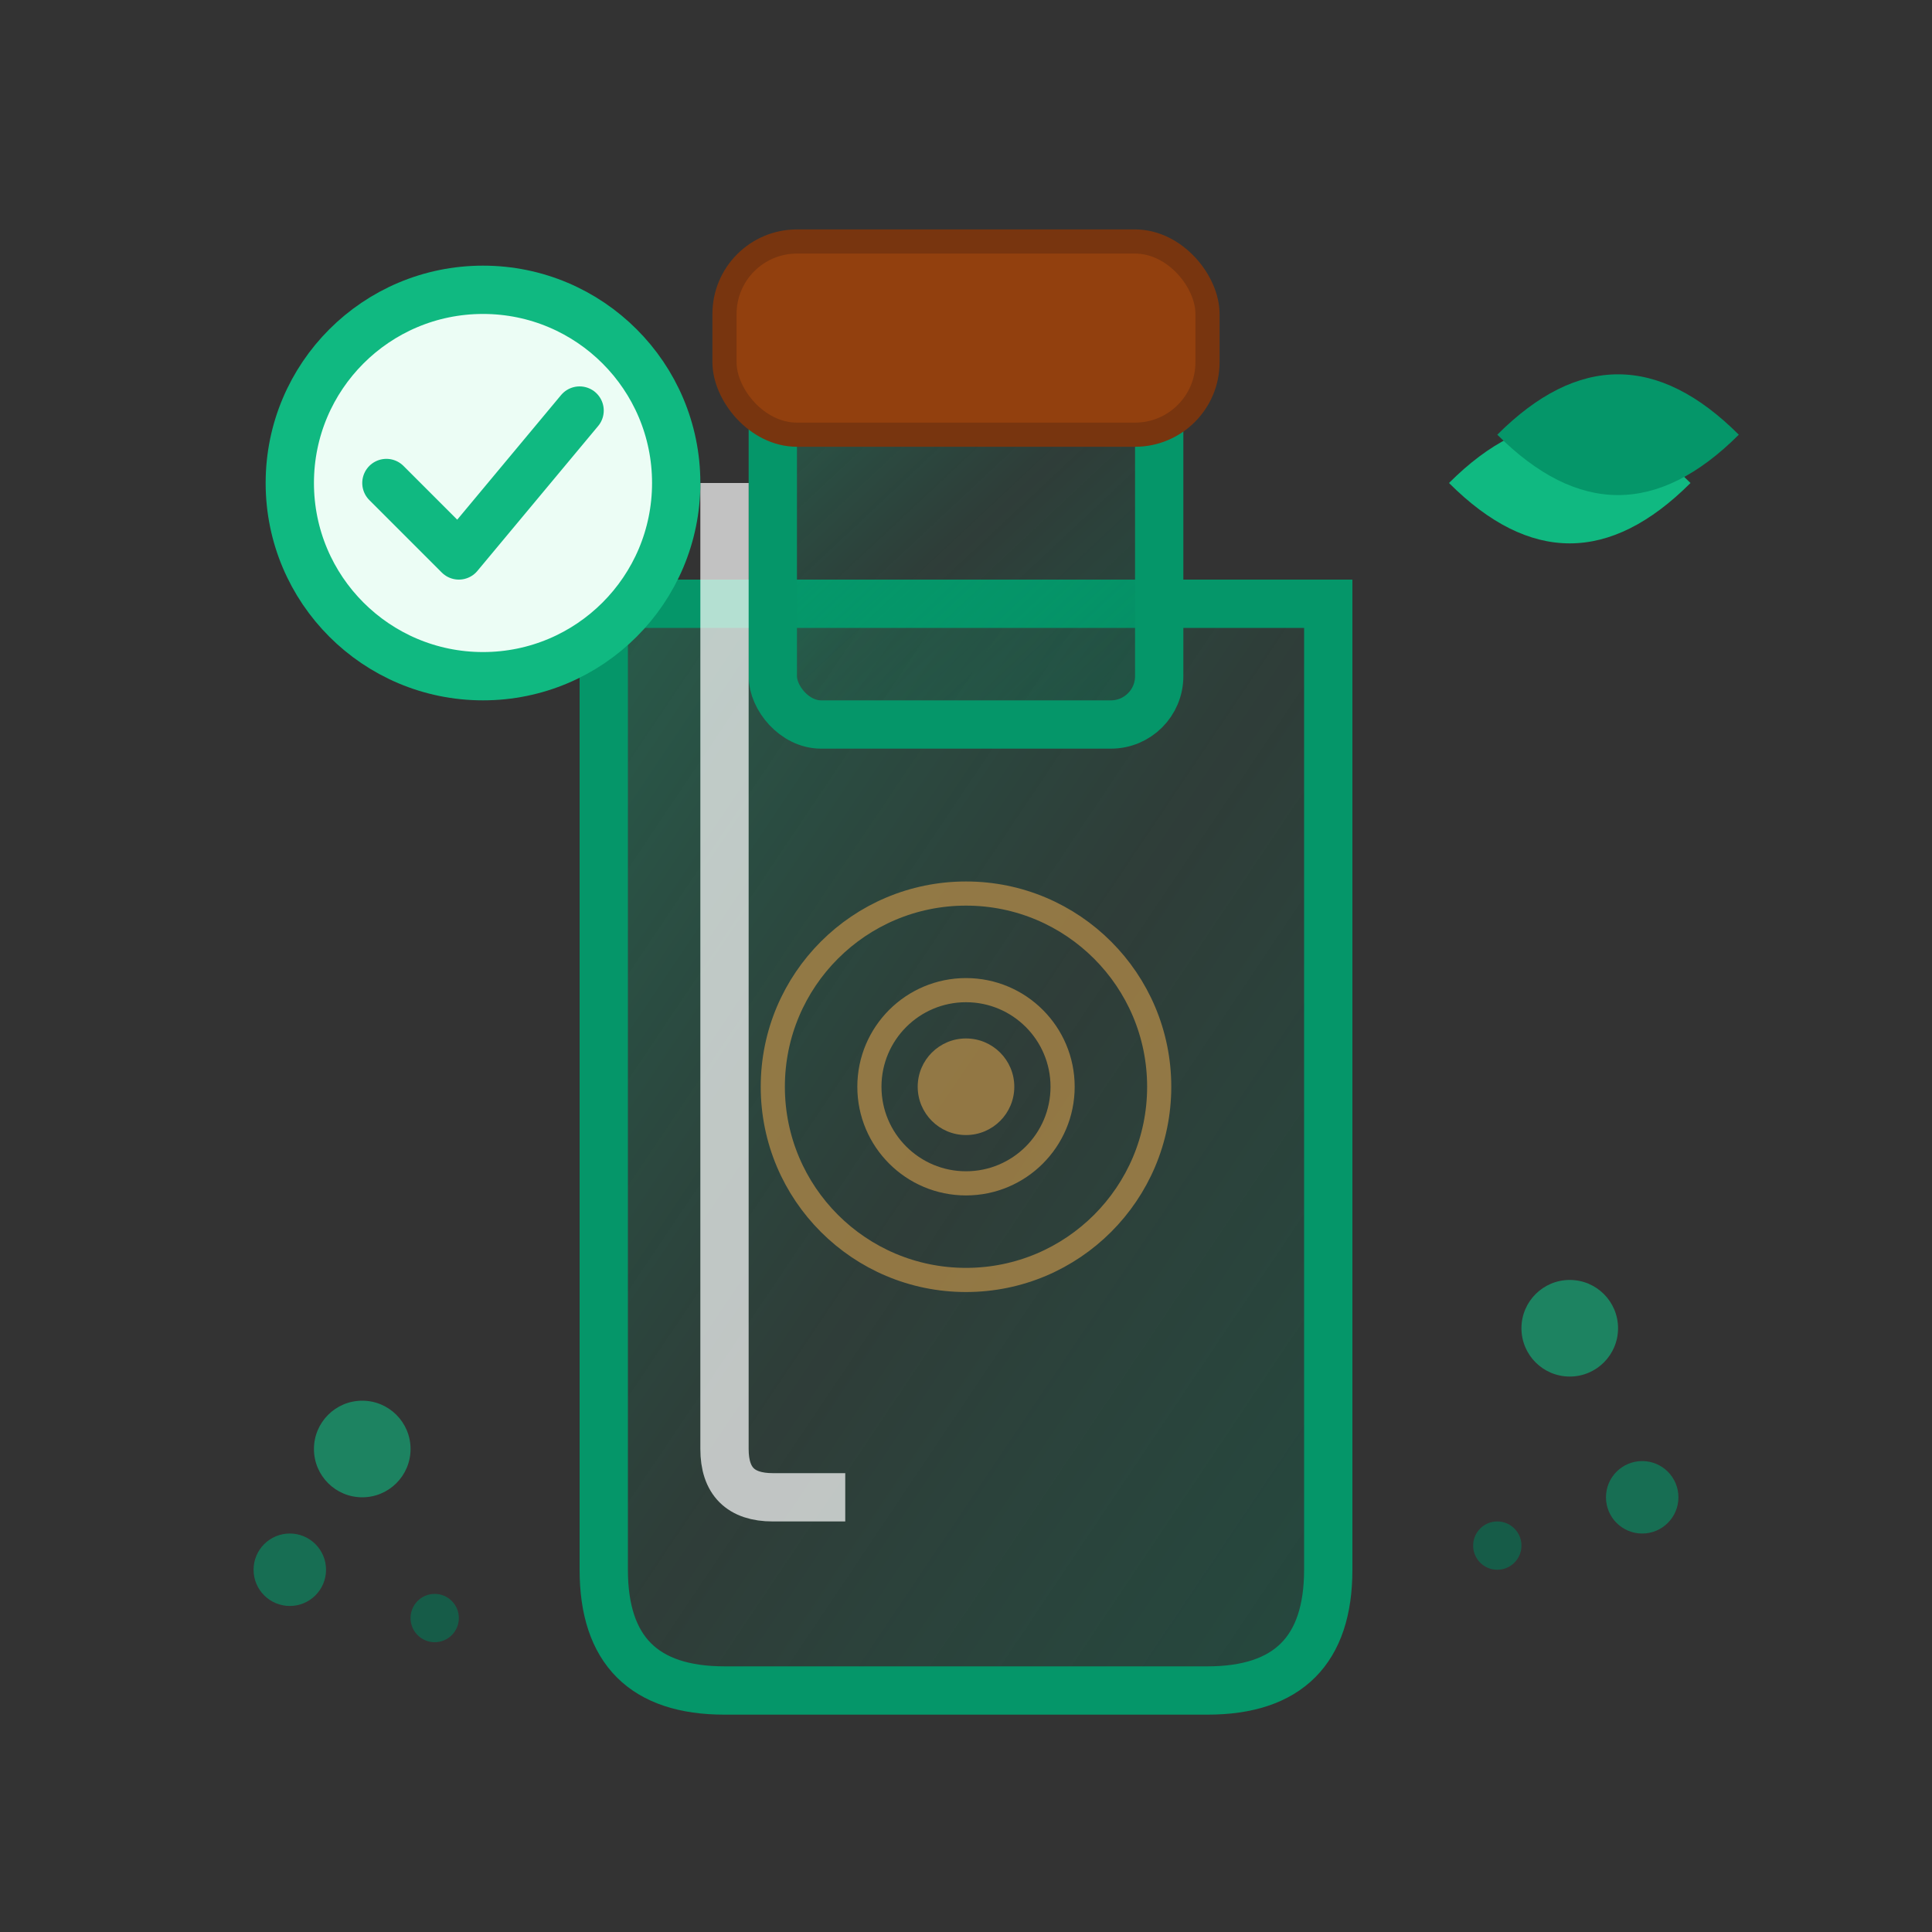 <svg width="80" height="80" viewBox="0 0 80 80" fill="none" xmlns="http://www.w3.org/2000/svg">
  <rect x="0" y="0" width="80" height="80" fill="#333333" stroke="none"/>
  <!-- Glass bottle body with gradient -->
  <defs>
    <linearGradient id="glassGradient" x1="0%" y1="0%" x2="100%" y2="100%">
      <stop offset="0%" style="stop-color:#10B981;stop-opacity:0.3" />
      <stop offset="50%" style="stop-color:#059669;stop-opacity:0.1" />
      <stop offset="100%" style="stop-color:#047857;stop-opacity:0.3" />
    </linearGradient>
  </defs>
  
  <!-- Main bottle -->
  <path d="M25 25 L25 65 Q25 70 30 70 L50 70 Q55 70 55 65 L55 25 Z" fill="url(#glassGradient)" stroke="#059669" stroke-width="2"/>
  
  <!-- Bottle neck -->
  <rect x="32" y="15" width="16" height="15" rx="2" fill="url(#glassGradient)" stroke="#059669" stroke-width="2"/>
  
  <!-- Cork stopper -->
  <rect x="30" y="10" width="20" height="8" rx="3" fill="#92400E" stroke="#78350F" stroke-width="1"/>
  
  <!-- Glass shine effect -->
  <path d="M30 20 L30 60 Q30 62 32 62 L35 62" fill="none" stroke="#FFFFFF" stroke-width="2" opacity="0.7"/>
  
  <!-- Artisan pattern -->
  <circle cx="40" cy="45" r="8" fill="none" stroke="#AB8648" stroke-width="1" opacity="0.8"/>
  <circle cx="40" cy="45" r="4" fill="none" stroke="#AB8648" stroke-width="1" opacity="0.8"/>
  <circle cx="40" cy="45" r="2" fill="#AB8648" opacity="0.8"/>
  
  <!-- Green leaves indicating eco-friendly -->
  <path d="M60 20 Q65 15 70 20 Q65 25 60 20" fill="#10B981"/>
  <path d="M62 18 Q67 13 72 18 Q67 23 62 18" fill="#059669"/>
  
  <!-- Positive indicators -->
  <circle cx="20" cy="20" r="8" fill="#ECFDF5" stroke="#10B981" stroke-width="2"/>
  <path d="M16 20 L19 23 L24 17" stroke="#10B981" stroke-width="2" fill="none" stroke-linecap="round" stroke-linejoin="round"/>
  
  <!-- Natural elements -->
  <circle cx="15" cy="60" r="2" fill="#10B981" opacity="0.6"/>
  <circle cx="12" cy="65" r="1.5" fill="#059669" opacity="0.6"/>
  <circle cx="18" cy="67" r="1" fill="#047857" opacity="0.6"/>
  
  <circle cx="65" cy="55" r="2" fill="#10B981" opacity="0.6"/>
  <circle cx="68" cy="62" r="1.5" fill="#059669" opacity="0.6"/>
  <circle cx="62" cy="64" r="1" fill="#047857" opacity="0.6"/>
</svg>